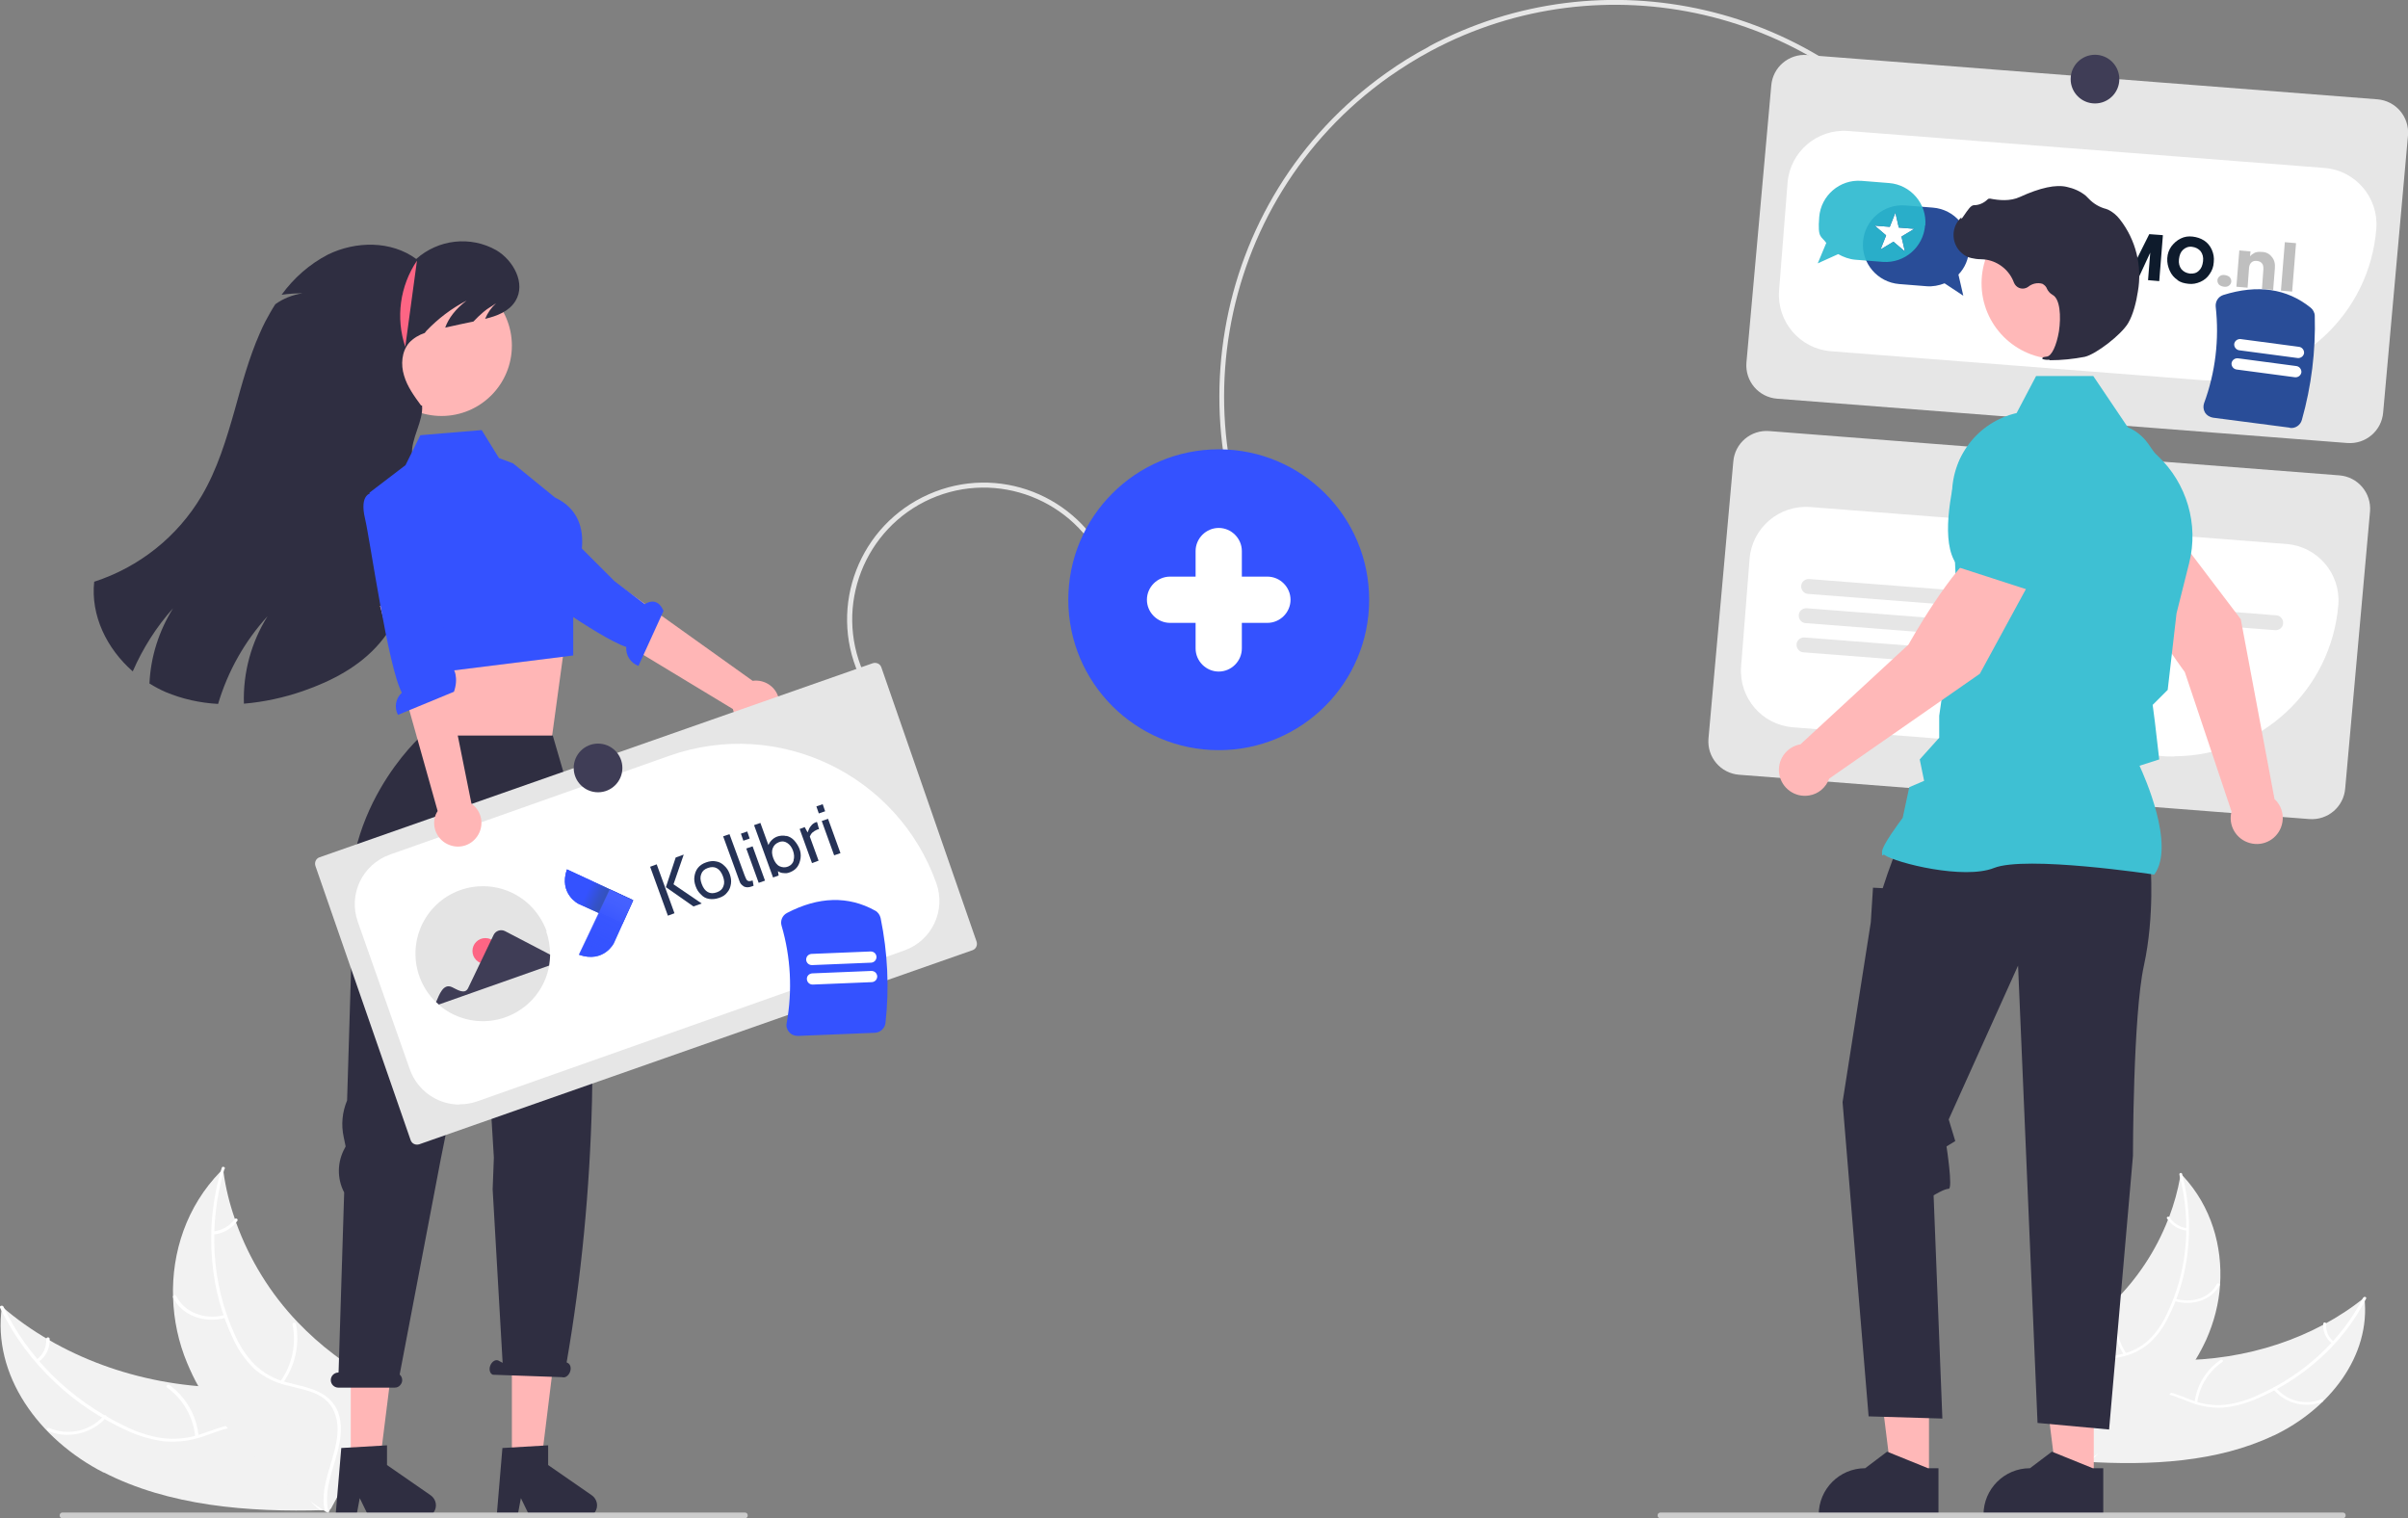 <svg xmlns="http://www.w3.org/2000/svg" xmlns:xlink="http://www.w3.org/1999/xlink" id="Layer_1" viewBox="0 0 989.3 623.8"><rect x="0" y="0" width="989.3" height="623.8" fill="#808080" stroke="none"/><defs><style>      .st0 {        fill: #253256;      }      .st1 {        fill: #2f2e41;      }      .st2 {        fill: url(#linear-gradient1);      }      .st3 {        fill: #e6e6e6;      }      .st4 {        fill: #ffb6b6;      }      .st5 {        fill: #e4e4e4;      }      .st6 {        fill: #3f3d56;      }      .st7 {        fill: url(#linear-gradient);      }      .st8 {        fill: #ccc;      }      .st9 {        fill: #ffb8b8;      }      .st10 {        fill: #3ec0d3;      }      .st11 {        fill: #294d98;      }      .st12 {        fill: #fff;      }      .st13 {        opacity: .9;      }      .st14 {        fill: #29b8ce;      }      .st15 {        fill: #f2f2f2;      }      .st16 {        fill: #bfbfbf;      }      .st17 {        fill: #0e1b2c;      }      .st18 {        fill: #fd6584;      }      .st19 {        fill: #3452ff;      }    </style><linearGradient id="linear-gradient" x1="234.2" y1="261.5" x2="253.1" y2="242.6" gradientTransform="translate(100.6 688.2) rotate(-20) scale(1 -1)" gradientUnits="userSpaceOnUse"><stop offset=".4" stop-color="#3452ff"></stop><stop offset=".6" stop-color="#3452cb"></stop><stop offset=".9" stop-color="#34529a"></stop></linearGradient><linearGradient id="linear-gradient1" x1="229.5" y1="223.3" x2="265.8" y2="258.8" gradientTransform="translate(100.6 688.2) rotate(-20) scale(1 -1)" gradientUnits="userSpaceOnUse"><stop offset="0" stop-color="#3452ff"></stop><stop offset=".3" stop-color="#3654ff" stop-opacity=".6"></stop><stop offset=".5" stop-color="#3d59ff" stop-opacity=".5"></stop><stop offset=".5" stop-color="#4863ff" stop-opacity=".4"></stop><stop offset=".6" stop-color="#5972ff" stop-opacity=".4"></stop><stop offset=".7" stop-color="#6f85ff" stop-opacity=".3"></stop><stop offset=".7" stop-color="#8b9cff" stop-opacity=".2"></stop><stop offset=".8" stop-color="#abb7ff" stop-opacity=".2"></stop><stop offset=".8" stop-color="#d0d7ff" stop-opacity=".1"></stop><stop offset=".9" stop-color="#fafaff" stop-opacity=".1"></stop><stop offset=".9" stop-color="#fff" stop-opacity=".1"></stop></linearGradient></defs><path class="st3" d="M587,19.1c71.2-38.1,161.6-18.1,209.5,49.4l-1.6,1.2c-47.3-66.7-136.6-86.5-207-48.8-6,3.2-11.7,6.8-17.3,10.7-72.3,51.3-89.4,151.9-38.1,224.2l-1.6,1.2c-51.9-73.2-34.6-175.1,38.6-227,5.6-4,11.4-7.6,17.5-10.8Z"></path><path class="st3" d="M964.3,182l-234.2-18.2c-7.6-.6-13.2-7.2-12.6-14.8l10.2-113.8c.6-7.6,7.2-13.2,14.8-12.6l234.2,18.2c7.6.6,13.2,7.2,12.6,14.8l-10.2,113.8c-.6,7.6-7.2,13.2-14.8,12.6Z"></path><path class="st12" d="M909,156.3c-1.8,0-3.6,0-5.4-.2l-151.4-11.8c-12.7-1-22.2-12.1-21.3-24.8,0,0,0,0,0,0l3.5-44.4c1-12.7,12.1-22.2,24.8-21.3l195.8,15.2c12.7,1,22.2,12.1,21.3,24.8-2.7,35.2-32,62.3-67.3,62.4h0Z"></path><path class="st3" d="M948.7,336.5l-234.2-18.2c-7.6-.6-13.2-7.2-12.6-14.8l10.2-113.8c.6-7.6,7.2-13.2,14.8-12.6l234.2,18.2c7.6.6,13.2,7.2,12.6,14.8l-10.2,113.8c-.6,7.6-7.2,13.2-14.8,12.6Z"></path><path class="st12" d="M893.3,310.8c-1.8,0-3.5,0-5.3-.2l-151.4-11.8c-12.7-1-22.2-12.1-21.3-24.8,0,0,0,0,0,0l3.5-44.4c1-12.7,12.1-22.2,24.8-21.3,0,0,0,0,0,0l195.8,15.2c12.7,1,22.2,12.1,21.3,24.8h0c-2.8,35.2-32.1,62.3-67.4,62.4Z"></path><path class="st3" d="M934.7,258.9l-191.9-14.9c-1.7-.1-2.9-1.6-2.8-3.3.1-1.7,1.6-2.9,3.3-2.8h0l191.9,14.9c1.7.1,2.9,1.6,2.8,3.3s-1.6,2.9-3.3,2.8Z"></path><path class="st3" d="M855,264.8l-113.2-8.8c-1.7-.1-2.9-1.6-2.8-3.3s1.6-2.9,3.3-2.8l113.2,8.8c1.7.1,2.9,1.6,2.8,3.3s-1.6,2.9-3.3,2.8Z"></path><path class="st3" d="M879.9,278.8l-139-10.8c-1.7-.1-2.9-1.6-2.8-3.3s1.6-2.9,3.3-2.8h0l139,10.8c1.7.1,2.9,1.6,2.8,3.3s-1.6,2.9-3.3,2.8Z"></path><path class="st3" d="M352.8,277.1c-12.5-28.3.3-61.4,28.7-74s61.4.3,74,28.7h0l-1.8.8c-12.1-27.3-44-39.7-71.3-27.7-27.3,12.1-39.7,44-27.7,71.3,0,0,0,0,0,0l-1.8.8Z"></path><path class="st15" d="M934.1,589.8c22.9-10.9,40-32.7,37.3-56.7-20.5,16.6-48.5,25.9-77.4,25.7-11.2,0-23.8-1.2-32,5.1-5.1,3.9-7.4,10.2-7.7,16.4-.3,6.2,1.2,12.5,2.7,18.7l-.5,1.5c26.9,1.7,54.6.2,77.5-10.7Z"></path><path class="st12" d="M970.9,533.1c-8.9,17.3-24.2,31.7-43.3,40.1-4.2,2-8.6,3.3-13.2,3.9-4.7.5-9.4-.1-13.7-1.8-4.1-1.5-8.2-3.4-12.6-4-4.4-.6-8.8.6-12.2,3.3-4.1,3.2-6.5,7.5-8.7,11.9-2.4,4.8-4.9,9.9-9.7,13.2-.6.4.2,1.2.8.8,8.3-5.7,9.5-16.1,16.1-23.1,3.1-3.6,7.7-5.5,12.5-5.2,4.5.3,8.7,2.3,12.9,3.9,4.3,1.7,8.8,2.4,13.4,2.2,4.6-.4,9.1-1.6,13.4-3.4,9.2-3.8,17.8-9.2,25.3-15.7,8.3-7.2,15.2-15.9,20.2-25.7.3-.6-.8-1-1.1-.4h0Z"></path><path class="st12" d="M934,570.8c4.9,5.8,13,7.9,20.2,5.1.7-.3.1-1.3-.5-1-6.6,2.6-14.2.7-18.7-4.8-.5-.6-1.3,0-.9.7h0Z"></path><path class="st12" d="M902.7,576.3c.9-6.8,4.7-12.9,10.4-16.8.6-.4-.2-1.2-.8-.8-5.9,4-9.8,10.4-10.7,17.5,0,.7,1.1.8,1.2.1h0Z"></path><path class="st12" d="M958.8,551.2c-2.2-1.7-3.4-4.5-3.1-7.3,0-.7-1.1-.8-1.2-.1-.3,3.1,1,6.1,3.5,8.1.2.2.6.3.8,0,.2-.2.3-.5,0-.7,0,0,0,0,0,0h0Z"></path><path class="st15" d="M895.9,482.4c0,.4-.1.8-.2,1.2-1,5.6-2.5,11-4.5,16.3-.1.4-.3.8-.5,1.2-5,12.8-12.7,24.4-22.5,34-4,3.9-8.3,7.5-12.9,10.8-6.4,4.5-13.7,8.9-17.8,15-.4.6-.8,1.3-1.1,2l18.2,36.8c0,0,.2.1.3.2l.7,1.5c.3-.2.5-.3.8-.5.1,0,.3-.2.4-.3,0,0,.2-.1.3-.2,0,0,0,0,0,0,0,0,.2-.1.3-.2,1.4-.9,2.9-1.8,4.3-2.8t0,0c10.9-7.1,21.2-15.2,29.6-24.5.3-.3.5-.6.8-.9,3.7-4.2,7.1-8.7,10-13.5,1.6-2.6,3-5.3,4.3-8.1,3.2-7.2,5.2-14.8,5.7-22.7,1-15.7-3.6-32-15.2-44.5-.3-.3-.6-.6-.9-1Z"></path><path class="st12" d="M895.4,482.7c5.1,19.4,3.3,39.9-5.3,57.4-1.8,3.9-4.2,7.4-7.3,10.4-3.2,3-7.2,5-11.5,5.9-4.1,1-8.5,1.5-12.2,3.4-3.7,1.8-6.2,5.3-6.9,9.4-.9,4.9.2,9.9,1.6,14.8,1.5,5.4,3.1,11,1.7,16.4-.2.7,1,.9,1.2.3,2.3-9.4-3.8-18.8-3.6-28.3.1-4.4,1.7-8.7,5.8-11.2,3.6-2.1,8.1-2.7,12.3-3.7,4.2-.8,8.2-2.7,11.5-5.4,3.2-2.8,5.8-6.3,7.7-10.1,4.4-8.4,7.2-17.6,8.3-27,1.3-10.9.6-22-2.2-32.7-.2-.7-1.3-.4-1.1.3h0Z"></path><path class="st12" d="M893.3,534.5c7.5,2.3,15.4-.5,18.6-6.5.3-.6-.8-1.1-1.1-.5-2.9,5.7-10.3,8.2-17.3,6-.7-.2-.9.8-.2,1h0Z"></path><path class="st12" d="M873.6,556.1c-3.9-5.8-5.2-13-3.6-19.9.2-.7-1-.9-1.2-.3-1.6,7.1-.2,14.6,3.8,20.7.4.6,1.4,0,1-.5Z"></path><path class="st12" d="M898.6,504.6c-3-.3-5.6-2-7.3-4.5-.4-.6-1.4,0-1,.5,1.8,2.8,4.8,4.6,8,5,.3,0,.6,0,.7-.4,0-.3-.2-.6-.5-.6Z"></path><path class="st9" d="M934.5,328.5l-13.9-74.1-27.3-36-20.2,13.2c2.9,15.5,24.5,44.5,24.5,44.5l19.2,57.3c0,.3-.1.6-.2.9-1,5.8,2.9,11.3,8.8,12.3,5.8,1,11.3-2.9,12.3-8.8.6-3.5-.6-7-3.1-9.4h0Z"></path><path class="st10" d="M873.6,239.5l22.9-18.6h0c4.3-9.8-5.2-26.5-14-38.7-6-8.4-17.4-10.7-26.2-5.3h0c-6.3,4-9.9,11.2-9.1,18.6l1.9,18.6,24.4,25.5Z"></path><polygon class="st9" points="792.5 608.2 777.3 608.2 770 549.4 792.5 549.4 792.5 608.2"></polygon><path class="st1" d="M796.4,603.2h-4.3s-16.8-6.8-16.8-6.8l-9,6.8h0c-10.6,0-19.1,8.6-19.1,19.1v.6h49.2s0-19.8,0-19.8Z"></path><polygon class="st9" points="860.2 608.2 845 608.2 837.7 549.4 860.2 549.4 860.2 608.2"></polygon><path class="st1" d="M864.1,603.2h-4.3s-16.8-6.8-16.8-6.8l-9,6.8h0c-10.6,0-19.1,8.6-19.1,19.1v.6h49.2s0-19.8,0-19.8Z"></path><path class="st1" d="M883.5,354.8s1.8,21.4-2.7,41.9-4.5,78.2-4.5,78.2l-9.8,112.4-29.4-2.7-8-187.9-28.5,63.2,2.7,8.9-3.6,2.2s2.7,17.4.9,17.4-6.2,2.7-6.2,2.7l3.6,91.7-30.3-.9-10.7-129.1,11.6-73.9.9-14.2,4,.2,2-6,3.7-10.2,104.2,6.2Z"></path><path class="st10" d="M885,359.3l.2-.2c8.5-11.9-4.3-40.4-6.2-44.5l8.1-2.6-1.8-15.5-.9-6.9,6.2-6.2v-.2s3.6-31.2,3.6-31.2l5.2-20.7c4-15.9-1-32.8-12.9-44l-12-11.3-14.5-21.5h-23.5l-8,15.2c-16.1,3.7-27.2,18.4-26.5,34.9l1.8,39.9-7.1,49.6v9s-8,8.9-8,8.9l1.8,8.8-6.1,2.6-2.7,12.6c-1.1,1.5-8.5,11.3-8.5,14s.3.8.9,1.2c5,3.4,32.8,10.3,45.1,5.4,13.1-5.2,65.1,2.6,65.7,2.7h.3Z"></path><path class="st8" d="M681,622.6c0,.7.5,1.2,1.2,1.2h280.3c.7,0,1.2-.5,1.2-1.2s-.5-1.2-1.2-1.2h-280.3c-.7,0-1.2.5-1.2,1.2h0Z"></path><g><path class="st11" d="M786.5,94l-5.3,3.2,1.4,6.1-4.7-4-5.3,3.2,2.3-5.8-4.7-4,6.2.5,2.3-5.8,1.4,6.1,6.2.5ZM809,102.7c.7-8.9-6-16.7-14.9-17.4l-11.3-.9c-8.9-.7-16.7,6-17.4,14.9-.7,8.9,6,16.7,14.9,17.4l11.3.9c2.4.2,5-.3,7.3-1.2l7.7,5.1-2-8.7c2.7-2.8,4.1-6.3,4.4-10.1"></path><g class="st13"><path class="st14" d="M786.5,94l-5.3,3.2,1.4,6.1-4.7-4-5.3,3.2,2.3-5.8-4.7-4,6.2.5,2.3-5.8,1.4,6.1,6.2.5ZM791,92.6c.7-8.9-6-16.7-14.9-17.4l-11.3-.9c-8.9-.7-16.7,6-17.4,14.9s.8,7.6,2.9,10.6l-3.5,8.4,8.4-3.8c2.1,1.2,4.6,2.1,7,2.3l11.4.9c8.9.6,16.6-6.1,17.3-15"></path></g><g><path class="st17" d="M848,93.5l-1.5,18.8-4.6-.4.9-11.3-5.1,11-3.8-.3-3.4-11.6-.9,11.3-4.6-.4,1.5-18.8,5.4.4,4.2,13.4,6.3-12.6,5.5.4Z"></path><path class="st17" d="M864.9,94.8l-.3,3.6-5-.4-1.2,15.2-4.7-.4,1.2-15.2-5-.4.3-3.6,14.6,1.2Z"></path><path class="st17" d="M888.6,96.7l-1.5,18.8-4.6-.4.9-11.3-5.1,11-3.8-.3-3.4-11.6-.9,11.3-4.6-.4,1.5-18.8,5.4.4,4.2,13.4,6.3-12.6,5.5.4Z"></path><path class="st17" d="M894.6,115c-1.4-.9-2.5-2.2-3.2-3.8s-1.1-3.2-1-5.1.7-3.5,1.7-4.9c1.1-1.4,2.2-2.4,3.8-3.2s3.2-1,4.9-.8,3.3.7,4.7,1.6c1.4.9,2.5,2.2,3.2,3.8s1,3.2.8,5.1c-.1,1.9-.7,3.5-1.7,4.9-.9,1.4-2.2,2.5-3.8,3.2s-3.2,1-4.9.8-3.2-.5-4.6-1.6ZM903.4,111.2c1-.9,1.5-2.2,1.7-3.9s-.2-3-1-4.1c-.9-1-2-1.6-3.5-1.8s-2.7.3-3.7,1.2c-1,.9-1.5,2.2-1.7,3.9s.2,3,1,4.1c.9,1,2,1.6,3.5,1.8,1.5.1,2.7-.2,3.7-1.2Z"></path><path class="st16" d="M911.7,117c-.5-.6-.7-1.1-.7-1.8s.4-1.3.9-1.7c.6-.5,1.3-.6,2.1-.5s1.5.4,2,.8c.5.6.7,1.1.7,1.8s-.4,1.3-.9,1.7c-.6.5-1.3.6-2.1.5s-1.5-.4-2-.8Z"></path><path class="st16" d="M933.4,105.6c1,1.2,1.4,2.8,1.2,4.8l-.7,8.7-4.6-.4.6-8.2c0-.9-.1-1.8-.6-2.3-.5-.6-1.1-.9-2.1-1s-1.6.1-2.2.6-.9,1.3-1,2.2l-.6,8.2-4.6-.4,1.2-14.9,4.6.4-.2,2c.5-.6,1.2-1.1,2-1.5.8-.3,1.7-.4,2.7-.3,1.9,0,3.3.8,4.2,2Z"></path><path class="st16" d="M943.3,99.9l-1.6,19.9-4.6-.4,1.6-19.9,4.6.4Z"></path></g></g><circle class="st9" cx="845.2" cy="116.4" r="31.1"></circle><path class="st1" d="M842.2,148c4.8,0,9.6-.5,14.3-1.4,4.7-1.1,15-9.1,17.8-13.8h0c2.1-3.5,3.4-8.9,4-12.9,1.9-10.5-.8-21.4-7.4-29.8-1.3-1.7-3-3.1-4.9-4-.2,0-.4-.1-.5-.2-2.9-.7-5.4-2.2-7.4-4.3-.4-.4-.8-.8-1.2-1.2-2.2-1.8-4.9-3-7.7-3.6-4.5-1.1-11,.3-19.3,4.1-4.1,1.9-8.7,1.4-12.3.7-.4,0-.8,0-1.1.4-1.5,1.4-3.4,2.3-5.5,2.3-1.3,0-2.5,1.9-4.1,4.2-.3.5-.8,1.1-1.1,1.5v-.7c0,0-.8.8-.8.8-3.6,4.1-3.1,10.4,1,13.9,1.1,1,2.4,1.7,3.8,2,1.3.3,2.6.5,3.9.5.8,0,1.6.1,2.4.2,5.2.9,9.5,4.5,11.3,9.4.8,2,3,3,5,2.2.3-.1.6-.3.9-.5,1.6-1.3,3.8-1.8,5.8-1.2.9.5,1.6,1.2,1.9,2.1.5,1,1.2,1.8,2.2,2.4,3.2,1.6,3.6,8.9,2.7,15-1,5.9-3,10.2-5,10.4-1.6.2-1.7.3-1.8.6v.2c0,0,0,.2,0,.2.9.3,1.8.4,2.7.3Z"></path><circle class="st19" cx="500.7" cy="246.4" r="61.8"></circle><path class="st9" d="M835,237.2l-20.4-13c-13,9-30.5,40.6-30.5,40.6l-44.4,41c-5.8,1-9.7,6.5-8.7,12.3,1,5.8,6.5,9.7,12.3,8.7,3.8-.6,6.9-3.3,8.2-6.9l61.9-43.1,21.6-39.7Z"></path><path class="st10" d="M833.1,242.4l13.6-32.6-4.9-18c-2-7.2-7.9-12.7-15.2-14.1h0c-10.1-1.9-20,4.4-22.5,14.4-3.7,14.6-6.6,33.6.9,41.1h0c0,0,28.1,9.1,28.1,9.1Z"></path><path class="st15" d="M42.6,605c-26.6-13.6-45.9-40-41.8-68.2,23.6,20.4,56.2,32.4,90.2,33.2,13.3.3,28.1-.6,37.5,7.2,5.8,4.8,8.3,12.2,8.4,19.6.1,7.3-1.9,14.7-3.9,21.9l.5,1.7c-31.7,1-64.3-1.8-90.9-15.5Z"></path><path class="st12" d="M1.4,536.8c9.8,20.7,27.3,38.2,49.5,48.9,4.9,2.5,10,4.2,15.4,5.1,5.5.7,11,.2,16.2-1.6,4.9-1.6,9.8-3.7,15-4.3,5.1-.6,10.3,1,14.3,4.3,4.7,3.9,7.4,9.1,9.8,14.3,2.7,5.8,5.4,11.9,10.9,15.9.7.5-.3,1.4-1,1-9.6-7.1-10.6-19.4-18.1-27.8-3.5-3.9-8.5-6.9-14.5-6.6-5.3.2-10.3,2.4-15.3,4.1-5.1,1.8-10.5,2.5-15.9,2.1-5.4-.7-10.7-2.2-15.6-4.5-10.7-4.9-20.6-11.4-29.2-19.5-9.5-8.8-17.3-19.3-22.9-31-.3-.7,1-1.1,1.4-.4h0Z"></path><path class="st12" d="M43.5,582.5c-5.8,6.6-16.1,8.9-23.9,5.3-.8-.4,0-1.5.7-1.1,7.7,3.3,16.7,1.3,22.3-5,.6-.7,1.6.2,1,.8Z"></path><path class="st12" d="M80.2,590.2c-.8-8.1-5-15.4-11.6-20.2-.7-.5.3-1.4,1-1,6.8,5,11.2,12.6,12,21,0,.8-1.3.9-1.4.1Z"></path><path class="st12" d="M15,558.6c2.7-1.9,4.2-5.1,4-8.5,0-.8,1.3-.9,1.4-.1.2,3.7-1.4,7.2-4.4,9.4-.3.3-.7.3-1,0-.2-.2-.3-.6,0-.8,0,0,0,0,0,0h0Z"></path><path class="st15" d="M91.6,479.9c0,.5.1,1,.2,1.5.9,6.6,2.5,13.1,4.7,19.4.2.5.3,1,.5,1.5,5.5,15.2,14.1,29.2,25.3,40.9,4.6,4.8,9.5,9.2,14.8,13.2,7.3,5.6,15.9,11,20.4,18.3.5.8.9,1.5,1.3,2.4l-22.8,42.7c-.1,0-.2.2-.3.2l-.8,1.7c-.3-.2-.6-.4-.9-.6-.2-.1-.3-.2-.5-.3-.1,0-.2-.2-.3-.2,0,0,0,0-.1,0-.1,0-.2-.1-.3-.2-1.7-1.1-3.3-2.3-5-3.4t0,0c-12.6-8.8-24.4-18.7-34-30-.3-.3-.6-.7-.9-1-4.3-5.1-8-10.5-11.3-16.3-1.8-3.1-3.3-6.4-4.7-9.7-3.6-8.6-5.5-17.7-5.8-26.9-.6-18.5,5.5-37.5,19.6-51.9.4-.4.7-.7,1.1-1.1Z"></path><path class="st12" d="M92.2,480.2c-6.7,22.7-5.4,46.9,4.1,67.8,2,4.6,4.7,8.9,8.2,12.5,3.7,3.6,8.3,6.2,13.3,7.4,4.8,1.3,9.9,2.1,14.2,4.5,4.3,2.3,7.2,6.5,7.8,11.3.9,5.8-.7,11.6-2.4,17.3-1.9,6.3-4,12.9-2.6,19.3.2.8-1.2,1-1.4.3-2.4-11.1,5.2-22,5.3-33.2,0-5.2-1.7-10.3-6.4-13.4-4.1-2.7-9.4-3.5-14.3-4.8-4.9-1.1-9.5-3.4-13.4-6.7-3.6-3.5-6.6-7.6-8.7-12.2-4.8-10.1-7.8-21-8.7-32.1-1.2-12.9.1-26,3.9-38.4.2-.8,1.5-.4,1.3.4h0Z"></path><path class="st12" d="M92.7,541.4c-8.9,2.5-18.2-1.1-21.6-8.4-.3-.7.9-1.3,1.3-.6,3.3,6.8,11.8,10.1,20.1,7.8.9-.2,1.1,1,.2,1.2h0Z"></path><path class="st12" d="M115.2,567.5c4.8-6.7,6.6-15.1,5-23.3-.2-.8,1.2-1.1,1.4-.3,1.6,8.4-.3,17.2-5.3,24.2-.5.7-1.6,0-1.1-.7h0Z"></path><path class="st12" d="M87.6,505.9c3.5-.3,6.7-2.1,8.8-5,.5-.7,1.6,0,1.1.7-2.3,3.2-5.8,5.2-9.7,5.6-.4,0-.7-.1-.8-.5,0-.4.2-.7.6-.7Z"></path><polygon class="st4" points="172 265.9 174 284.5 172.8 308.9 226.8 302.5 231.8 265.9 225.4 266 172 265.9"></polygon><polygon class="st4" points="144.1 603 155.8 603 161.5 557.5 144.1 557.5 144.1 603"></polygon><path class="st1" d="M140.2,594.9l18.8-1.1v8.1l17.9,12.4c2.3,1.6,2.9,4.7,1.3,7-.9,1.4-2.5,2.2-4.1,2.2h-22.4l-3.9-8-1.5,8h-8.5l2.4-28.5Z"></path><polygon class="st4" points="210.3 603 222.1 603 227.7 557.5 210.3 557.5 210.3 603"></polygon><path class="st1" d="M206.4,594.9l18.8-1.1v8.1l17.9,12.4c2.3,1.6,2.9,4.7,1.3,7-.9,1.4-2.5,2.2-4.1,2.2h-22.4l-3.9-8-1.5,8h-8.5l2.4-28.5Z"></path><path class="st1" d="M139,563.8h.1l2.3-73.9c-3-5.7-2.9-12.6.3-18.3l.3-.6-.8-3.9c-1.1-5-.6-10.2,1.4-15l2.1-69c-7.6-49,28.5-80.9,28.5-80.9h53.9l11.6,39.8c7.7,74.6,6.3,147.3-5.9,217.7l.3.2c1.2.4,1.7,2.1,1.1,3.7s-2,2.6-3.2,2.2l-28.5-1c-1.2-.4-1.7-2.1-1.1-3.7.6-1.6,2-2.6,3.2-2.2l1.9,1-4.1-71.3.5-13-.9-14.8-4.4-66.5-16.5,81.8-16.9,88.6c1.3,1.2,1.4,3.1.2,4.4-.6.7-1.4,1-2.3,1h-23.1c-1.7,0-3.1-1.4-3.1-3.1s1.4-3.1,3.1-3.1h0Z"></path><circle class="st4" cx="181.4" cy="142" r="28.9"></circle><path class="st1" d="M54.6,275.7c4.1-9.4,9.7-18.2,16.5-25.8-5.8,9.3-9.2,19.9-9.7,30.9,2.1,1.3,4.3,2.5,6.6,3.5,6.9,2.9,14.2,4.5,21.6,4.9,4-13.4,10.9-25.7,20.3-36-6.7,10.7-10.1,23.2-9.7,35.9,8.3-.7,16.5-2.5,24.3-5.2,11.8-4.1,23.3-10.1,31.4-19.6,8.8-10.2,13.2-23.7,14.6-37.1,1.4-13.4,0-27-1.2-40.4-.6-6.4,4.7-13.8,4.1-20.2h-.4c-2.8-3.8-5.7-7.8-7-12.3-1.4-4.5-1-9.9,2.1-13.5,1.8-1.9,4-3.2,6.4-4,.2-.3.5-.6.7-.9,4.8-5,10.3-9.2,16.5-12.4-4.5,3.4-7.4,7.2-8.8,11.1,3.9-.9,7.7-1.7,11.6-2.5,1.3-1.4,2.7-2.7,4.1-3.9,2.1-1.8,2.8-1.9,5.2-3.6-2,1.8-3.5,4-4.5,6.4,5-1.2,9.9-3.1,12.5-7.4,4.3-7.1-.8-16.6-7.9-20.8-10.6-6-23.8-4.5-32.9,3.6-10.3-7.6-24.9-7.4-36.3-1.8-7.5,3.9-14,9.6-19,16.5,2.8-.4,5.7-.6,8.6-.6-4,.6-7.9,2.1-11.2,4.5-1.5,2.3-2.8,4.7-4.1,7.1-.8,1.6-1.6,3.2-2.3,4.9-4.4,10-7.3,20.7-10.2,31.2-3.5,12.3-7.2,24.6-13.7,35.6-9.9,16.7-25.6,29.2-44.1,35.2-1.5,13.9,5.2,27.5,15.8,36.8Z"></path><path class="st19" d="M210.6,190.3l-5.6-2.1-7.1-11.5-25.2,2.1-6.1,12.3-14.8,11.3,6.5,34,10,41.3,67.2-8.4v-31.1c0,0,12.1-24.6-7.5-33.8l-17.3-14.1Z"></path><path class="st4" d="M314.1,298.2c-4.9,2-10.5-.4-12.5-5.3-.2-.5-.4-1.1-.5-1.6l-74.9-45.3,13.7-15.8,69.3,49.5c5.3-.7,10.2,2.9,10.9,8.2.6,4.4-1.9,8.7-6,10.3h0Z"></path><path class="st19" d="M201.3,224.4s-3.6,3.6,5.4,9.5c7.2,4.7,39.3,28.2,50.6,31.9-.3,3.4,1.8,6.6,5,7.8l10.3-22.6c-2.2-5.2-5.8-4-7.7-2.8l-12.4-9.4-30.5-30.5-18.2,13.4-2.5,2.6Z"></path><path class="st18" d="M171.3,107.1c-7,10.4-8.8,23.5-4.8,35.4"></path><path class="st8" d="M24.5,622.6c0,.7.5,1.2,1.2,1.2h280.3c.7,0,1.2-.5,1.2-1.2s-.5-1.2-1.2-1.2H25.7c-.7,0-1.2.5-1.2,1.2h0Z"></path><path id="a4a87c0b-578c-404f-b0e7-3c25016717c2-141" class="st3" d="M131.3,352.2c-1.5.5-2.2,2.1-1.7,3.6l39.1,112.6c.5,1.5,2.1,2.2,3.6,1.7l227.2-79.7c1.5-.5,2.2-2.1,1.7-3.6l-39.1-112.6c-.5-1.5-2.1-2.2-3.6-1.7l-227.2,79.7Z"></path><path class="st12" d="M188.8,453.8c-9.2,0-17.3-5.8-20.4-14.4l-21.4-60.7c-4-11.3,1.9-23.6,13.2-27.6l114.8-40.6c44.8-15.8,93.8,7.7,109.7,52.4,4,11.3-1.9,23.6-13.2,27.6l-.2-.5.2.5-175.5,62c-2.3.8-4.7,1.2-7.2,1.2Z"></path><path id="f731b694-f804-4551-a9ab-28894637a524-144" class="st3" d="M259.6,445.5"></path><path class="st5" d="M224.4,382.6c1.1,3.1,1.6,6.4,1.6,9.7,0,1.5-.2,3-.4,4.5-2.7,15.1-17.2,25-32.2,22.3-4.8-.9-9.4-3-13.1-6.3-.4-.3-.7-.6-1.1-1-11-10.6-11.4-28.1-.8-39.2,10.6-11,28.1-11.4,39.2-.8,3.1,3,5.5,6.7,7,10.8Z"></path><circle class="st18" cx="199.4" cy="390.7" r="5.3"></circle><path class="st6" d="M179.1,411.8c1.4-3.2,3-8,6.7-6.2,1.8.8,5.1,3.2,6.5.4l10.5-21.9c.8-1.7,2.9-2.4,4.6-1.6,0,0,0,0,0,0l18.6,9.7c0,1.5-.2,3-.4,4.5l-45.3,16-1.1-1Z"></path><path class="st4" d="M184.5,347.1c-4.9-1.9-7.4-7.5-5.5-12.4.2-.5.5-1,.8-1.5l-23.7-84.3,20.8-2.2,16.8,83.5c4.4,3.1,5.4,9.1,2.3,13.5-2.6,3.7-7.3,5.1-11.5,3.4h0Z"></path><path class="st19" d="M152.6,202.6s-5.1.2-2.6,10.6c2,8.4,9.4,60.9,15.1,71.4-2.6,2.3-3.2,6.1-1.6,9.1l23-9.5c1.9-5.3.4-10.1-1.7-10.5l-2.7-15.3-4-51.4-21.9-4.6-3.7.2Z"></path><path class="st19" d="M359.6,424.3l-31.8,1.3c-1.4,0-2.7-.5-3.6-1.6-.9-1-1.3-2.4-1-3.7,2.4-13.3,1.7-27-2.1-40-.6-2,.3-4.2,2.2-5.2,13-6.8,25.2-7.1,36.2-1,1.2.6,2,1.8,2.3,3.1,2.9,14.2,3.6,28.7,2,43-.2,2.2-2.1,4-4.3,4.1Z"></path><path class="st12" d="M358.2,403.5l-24.3,1c-1.3,0-2.3-.9-2.4-2.2s.9-2.3,2.2-2.4c0,0,0,0,0,0l24.3-1c1.3,0,2.3.9,2.4,2.2,0,1.3-.9,2.3-2.2,2.4,0,0,0,0,0,0h0Z"></path><path class="st12" d="M357.9,395.5l-24.3,1c-1.3,0-2.3-.9-2.4-2.2,0-1.3.9-2.3,2.2-2.4l24.3-1c1.3,0,2.3.9,2.4,2.2,0,1.3-.9,2.3-2.2,2.4Z"></path><path class="st11" d="M940.7,175.7l-31.5-4.1c-1.4-.2-2.6-1-3.3-2.1-.7-1.2-.8-2.6-.4-3.8,4.7-12.7,6.3-26.3,4.8-39.7-.2-2.1,1-4.1,3.1-4.8,14-4.4,26.1-2.7,35.9,5.2,1,.8,1.7,2.1,1.7,3.4.4,14.4-1.4,28.9-5.3,42.7-.6,2.2-2.7,3.6-4.9,3.3Z"></path><path class="st12" d="M942.9,155l-24.1-3.2c-1.2-.2-2.1-1.3-2-2.6.2-1.2,1.3-2.1,2.6-2h0l24.1,3.2c1.2.2,2.1,1.3,2,2.6-.2,1.2-1.3,2.1-2.6,2h0Z"></path><path class="st12" d="M944,147.1l-24.1-3.2c-1.2-.2-2.1-1.3-2-2.6.2-1.2,1.3-2.1,2.6-2,0,0,0,0,0,0l24.1,3.2c1.2.2,2.1,1.3,2,2.6-.2,1.2-1.3,2.1-2.6,2,0,0,0,0,0,0Z"></path><path class="st12" d="M520.7,236.9h-10.5v-10.5c0-5.2-4.3-9.5-9.5-9.5s-9.5,4.3-9.5,9.5v10.5h-10.5c-5.2,0-9.5,4.3-9.5,9.5s4.3,9.5,9.5,9.5h10.5v10.5c0,5.2,4.3,9.5,9.5,9.5s9.5-4.3,9.5-9.5v-10.5h10.5c5.2,0,9.5-4.3,9.5-9.5s-4.3-9.5-9.5-9.5Z"></path><circle class="st6" cx="860.7" cy="32.5" r="10"></circle><circle class="st6" cx="245.7" cy="315.5" r="10"></circle><g><path class="st0" d="M267.1,356.1l2.7-1,7.3,20.1-2.7,1-7.3-20.1ZM273.6,364.4l4-12.1,3.3-1.2-4.2,12.2,11.6,7.9-3.4,1.2-11.3-7.9Z"></path><path class="st0" d="M291.3,369.3c-1.3-.2-2.4-.8-3.3-1.8-1-.9-1.7-2-2.2-3.4s-.7-2.7-.5-4c.2-1.3.6-2.5,1.4-3.5.8-1,1.9-1.8,3.4-2.3,1.4-.5,2.8-.7,4.1-.4,1.3.2,2.4.8,3.4,1.8,1,.9,1.7,2,2.2,3.4s.7,2.7.5,4c-.2,1.3-.6,2.5-1.5,3.5-.8,1.1-1.9,1.8-3.4,2.3s-2.8.6-4.1.4ZM297.2,364.1c.5-1.2.4-2.5-.2-4.1s-1.4-2.7-2.5-3.3c-1.1-.6-2.3-.6-3.7-.1s-2.3,1.3-2.7,2.5c-.5,1.2-.4,2.5.2,4.1s1.4,2.7,2.5,3.3c1.1.6,2.3.6,3.7.1s2.3-1.3,2.7-2.5Z"></path><path class="st0" d="M305.5,364.1c-.8-.5-1.4-1.1-1.7-2.1l-6.7-18.4,2.6-.9,6.2,16.9c.3.8.6,1.4.8,1.8.2.3.5.5.9.6.4,0,.9,0,1.6-.3l.4,2.2-.8.3c-1.3.5-2.4.4-3.2,0Z"></path><path class="st0" d="M304.4,342.5l2.6-.9,1,2.9-2.6.9-1-2.9ZM306.6,348.6l2.6-.9,5.1,14.1-2.6.9-5.1-14.1Z"></path><path class="st0" d="M323.1,343.4c1.2.3,2.3.9,3.2,1.9.9,1,1.6,2.1,2.1,3.3s.7,2.6.5,4c-.2,1.3-.6,2.5-1.3,3.5-.7,1-1.7,1.7-2.9,2.2s-1.8.5-2.7.4c-.9,0-1.7-.3-2.4-.8l.3,1.8-2.3.8-7.8-21.5,2.6-.9,3.3,9.1c.3-.8.8-1.5,1.4-2.1.6-.6,1.4-1.1,2.2-1.4s2.5-.6,3.7-.2ZM326,353.5c.4-1.2.3-2.6-.2-4s-1.3-2.5-2.4-3.2c-1.1-.7-2.2-.8-3.4-.3s-2,1.2-2.5,2.4c-.5,1.2-.4,2.6.2,4.2s1.5,2.8,2.6,3.3c1.1.5,2.3.6,3.5.1s1.9-1.3,2.3-2.5Z"></path><path class="st0" d="M328.5,340.6l2.1-.8,1.2,2.2c.4-1.1.8-2.1,1.4-2.7.5-.7,1.1-1.1,1.8-1.4s.5-.1.7-.1l.8,2.9c-.3,0-.6,0-.9.2-.7.3-1.3.7-1.9,1.2-.5.5-.8,1.1-1,1.6l3.6,9.9-2.7,1-5.1-14.1h0Z"></path><path class="st0" d="M335.4,331.3l2.6-.9,1,2.9-2.6.9-1-2.9ZM337.6,337.3l2.6-.9,5.1,14.1-2.6.9-5.1-14.1Z"></path><path class="st19" d="M233,357.2l27.1,12.6-4.4,9.7-18.1-8.2s-8.1-4.1-4.7-14.1Z"></path><path class="st7" d="M233,357.2l27.1,12.6-4.4,9.7-18.1-8.2s-8.1-4.1-4.7-14.1Z"></path><path class="st19" d="M238,392.2l12.6-26.8,9.6,4.5-8,17.7s-4.1,8.1-14.1,4.7Z"></path><path class="st2" d="M237.8,392.2l12.6-26.8,9.6,4.5-8,17.7s-4.1,8.1-14.1,4.7Z"></path></g></svg>